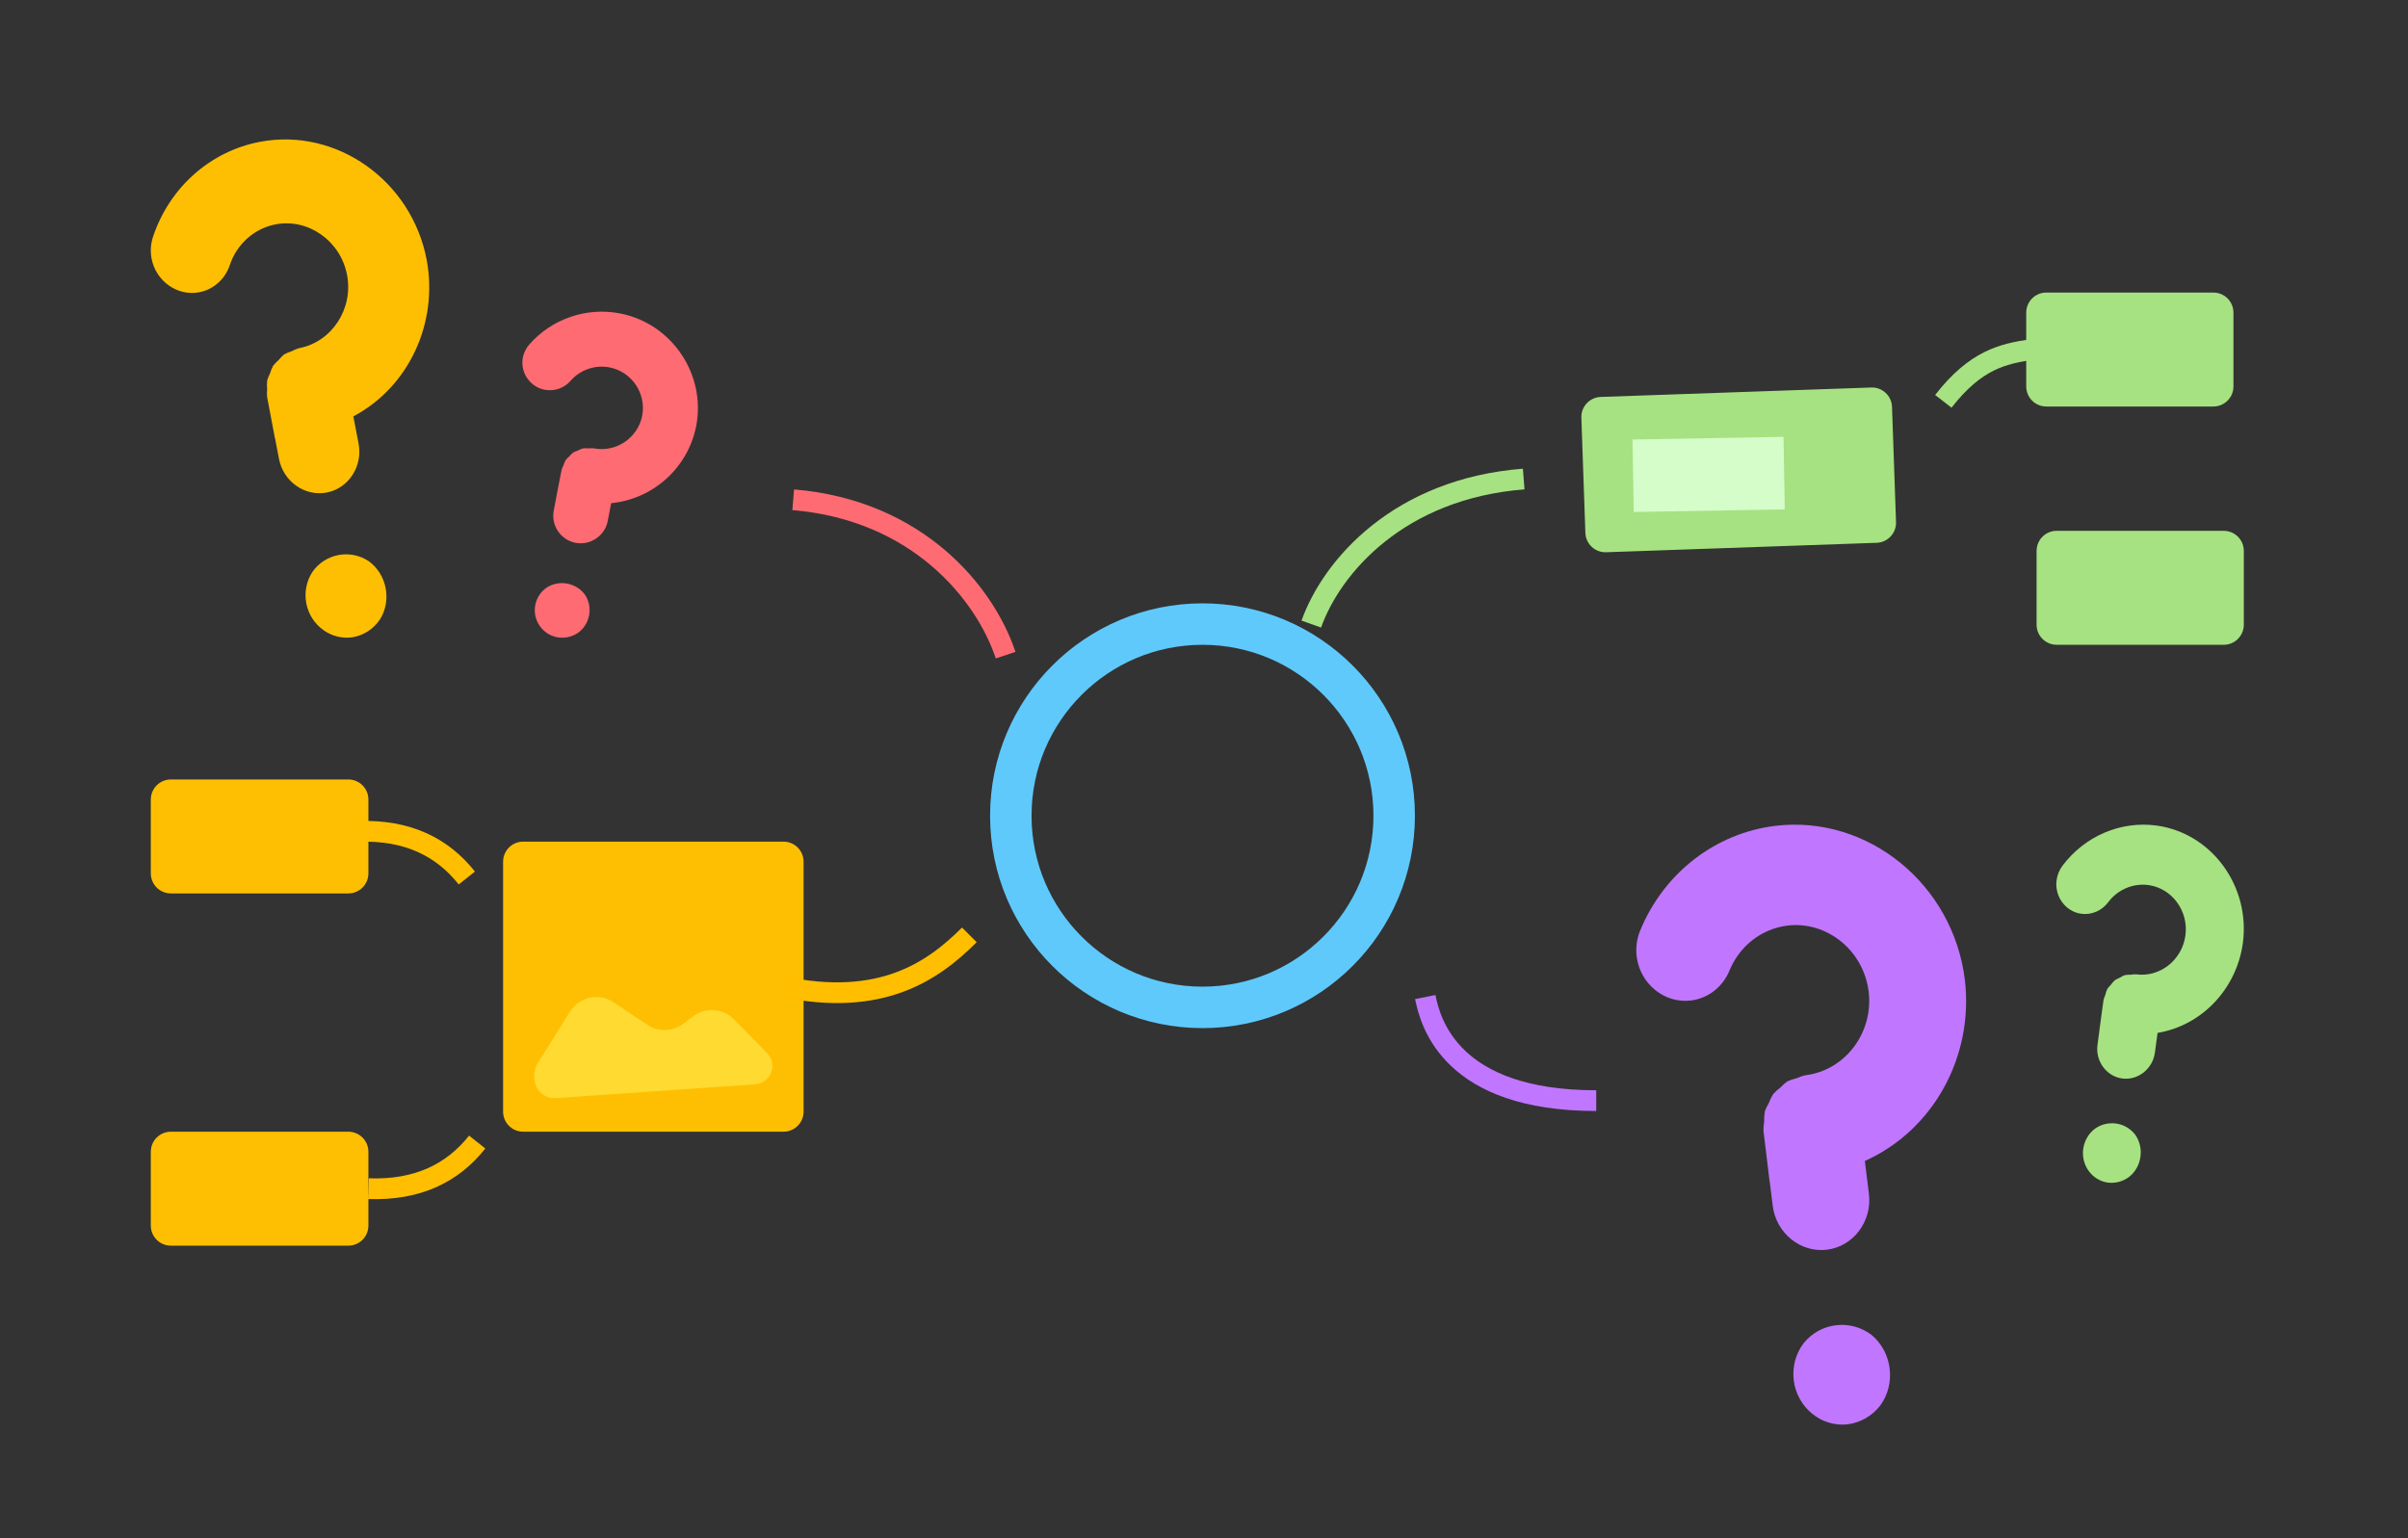 <?xml version="1.0" encoding="UTF-8" standalone="no"?><!DOCTYPE svg PUBLIC "-//W3C//DTD SVG 1.1//EN" "http://www.w3.org/Graphics/SVG/1.1/DTD/svg11.dtd"><svg width="100%" height="100%" viewBox="0 0 360 230" version="1.1" xmlns="http://www.w3.org/2000/svg" xmlns:xlink="http://www.w3.org/1999/xlink" xml:space="preserve" xmlns:serif="http://www.serif.com/" style="fill-rule:evenodd;clip-rule:evenodd;"><rect x="0" y="0" width="360" height="230" fill="#333333" stroke="none"/><rect id="icon_quizmap" x="0" y="-0" width="360" height="230" style="fill:none;"/><g><g id="home-mindmaps"><g><path id="Rectangle-11-Copy-8" d="M282.859,60.833c-0.058,-1.654 -1.448,-2.951 -3.103,-2.893l-40.447,1.412c-1.655,0.058 -2.951,1.449 -2.893,3.103l0.601,17.226c0.058,1.654 1.448,2.951 3.103,2.893l40.447,-1.412c1.655,-0.058 2.951,-1.449 2.893,-3.103l-0.601,-17.226Z" style="fill:#a6e281;"/><path id="Rectangle-12" d="M266.639,65.322l-22.58,0.394l0.189,10.842l22.58,-0.394l-0.189,-10.842Z" style="fill:#d5fdc9;"/><path id="Rectangle-11-Copy" d="M333.905,46.744c-0,-1.656 -1.345,-3 -3,-3l-24.981,-0c-1.656,-0 -3,1.344 -3,3l-0,11.039c-0,1.656 1.344,3 3,3l24.981,0c1.655,0 3,-1.344 3,-3l-0,-11.039Z" style="fill:#a6e281;"/><path id="Rectangle-11-Copy-2" d="M335.454,82.372c-0,-1.656 -1.344,-3 -3,-3l-24.981,-0c-1.656,-0 -3,1.344 -3,3l-0,11.039c-0,1.656 1.344,3 3,3l24.981,0c1.656,0 3,-1.344 3,-3l-0,-11.039Z" style="fill:#a6e281;"/><circle id="Oval-2" cx="179.775" cy="121.971" r="28.657" style="fill:none;stroke:#5fc9fc;stroke-width:6.2px;"/><path id="Path-7" d="M213.079,149.079c0.775,3.873 3.873,15.491 25.559,15.491" style="fill:none;stroke:#c176ff;stroke-width:3.1px;"/><path id="Path-9" d="M303.698,52.264c-4.234,0.651 -8.321,1.508 -13.167,7.745" style="fill:none;stroke:#a6e281;stroke-width:3.1px;"/><g id="Group-7"><path id="Path-8" d="M150.343,97.96c-3.098,-9.294 -13.167,-21.686 -31.756,-23.235" style="fill:none;stroke:#ff6b73;stroke-width:3.1px;"/><path id="Path-8-Copy" d="M196.04,93.313c3.098,-8.674 13.166,-20.241 31.755,-21.686" style="fill:none;stroke:#a6e281;stroke-width:3.1px;"/></g><g id="Group-6"><path id="Rectangle-11-Copy-6" d="M55.076,119.549c0,-1.656 -1.344,-3 -3,-3l-26.53,0c-1.656,0 -3,1.344 -3,3l0,11.04c0,1.655 1.344,3 3,3l26.53,-0c1.656,-0 3,-1.345 3,-3l0,-11.04Z" style="fill:#febf03;"/><path id="Rectangle-11-Copy-7" d="M55.076,172.217c0,-1.656 -1.344,-3 -3,-3l-26.53,-0c-1.656,-0 -3,1.344 -3,3l0,11.039c0,1.656 1.344,3 3,3l26.53,0c1.656,0 3,-1.344 3,-3l0,-11.039Z" style="fill:#febf03;"/><path id="Rectangle-11-Copy-5" d="M120.136,128.843c0,-1.655 -1.344,-3 -3,-3l-38.922,0c-1.656,0 -3,1.345 -3,3l-0,37.374c-0,1.655 1.344,3 3,3l38.922,-0c1.656,-0 3,-1.345 3,-3l0,-37.374Z" style="fill:#febf03;"/><path id="Path-3" d="M80.438,158.902l4.773,-7.638c1.361,-2.177 4.228,-2.838 6.404,-1.478c0.042,0.026 0.083,0.053 0.124,0.08l5.024,3.366c1.642,1.1 3.801,1.041 5.38,-0.147l1.488,-1.12c1.865,-1.403 4.482,-1.205 6.115,0.463l4.984,5.093c0.744,0.76 0.963,1.891 0.556,2.874c-0.412,0.994 -1.35,1.668 -2.422,1.742l-29.796,2.055c-1.22,0.084 -2.364,-0.599 -2.869,-1.712c-0.524,-1.158 -0.435,-2.5 0.239,-3.578Z" style="fill:#ffda30;"/><path id="Path-11" d="M144.921,139.785c-5.422,5.421 -13.167,10.843 -27.883,7.745" style="fill:none;stroke:#ffbe00;stroke-width:3.1px;"/><path id="Path-12" d="M69.792,131.283c-3.651,-4.6 -8.831,-7.234 -16.265,-6.971" style="fill:none;stroke:#ffbe00;stroke-width:3.1px;"/><path id="Path-12-Copy" d="M71.341,170.766c-3.651,4.6 -8.831,7.233 -16.265,6.97" style="fill:none;stroke:#ffbe00;stroke-width:3.1px;"/></g></g></g></g><g><path d="M63.789,38.852c-2.247,-11.847 -13.499,-19.813 -24.926,-17.646c-7.433,1.41 -13.541,6.841 -15.992,14.219c-0.343,1.037 -0.416,2.152 -0.211,3.234c0.642,3.385 3.857,5.661 7.123,5.042c2.123,-0.402 3.868,-1.953 4.569,-4.061c1.053,-3.159 3.669,-5.485 6.852,-6.093c4.897,-0.929 9.719,2.485 10.682,7.562c0.963,5.078 -2.274,10.02 -7.172,10.949l-0.014,0.002c-0.375,0.113 -0.737,0.264 -1.081,0.453c-0.393,0.119 -0.773,0.278 -1.135,0.475c-0.292,0.247 -0.561,0.522 -0.803,0.822c-0.305,0.258 -0.585,0.546 -0.835,0.86c-0.205,0.382 -0.37,0.786 -0.494,1.204c-0.164,0.32 -0.3,0.654 -0.406,0.999c-0.049,0.45 -0.051,0.904 -0.007,1.356c-0.037,0.374 -0.039,0.752 -0.006,1.128l1.17,6.17l0.027,0.067l0.582,3.029c0.649,3.378 3.859,5.644 7.118,5.027l0.015,-0.003c3.263,-0.628 5.413,-3.928 4.764,-7.311l-0.783,-4.079c8.256,-4.366 12.729,-13.915 10.963,-23.405Zm-17.066,46.639c-0.907,1.372 -1.242,3.071 -0.93,4.715c0.64,3.375 3.837,5.649 7.095,5.047c1.575,-0.313 2.968,-1.241 3.889,-2.591c1.824,-2.853 1.08,-6.775 -1.662,-8.762c-2.781,-1.825 -6.472,-1.125 -8.392,1.591Z" style="fill:#febf03;fill-rule:nonzero;"/></g><g><path d="M293.752,146.535c-1.734,-14.318 -14.524,-24.723 -28.334,-23.052c-8.982,1.088 -16.706,7.081 -20.221,15.689c-0.492,1.209 -0.669,2.534 -0.51,3.842c0.495,4.091 4.15,7.065 8.096,6.587c2.566,-0.311 4.772,-2.022 5.777,-4.48c1.51,-3.687 4.817,-6.253 8.665,-6.724c5.918,-0.716 11.399,3.743 12.142,9.879c0.743,6.136 -3.516,11.775 -9.434,12.492l-0.018,0.002c-0.456,0.104 -0.9,0.255 -1.326,0.453c-0.478,0.111 -0.944,0.27 -1.392,0.476c-0.369,0.271 -0.712,0.578 -1.024,0.917c-0.384,0.283 -0.741,0.605 -1.066,0.96c-0.275,0.439 -0.504,0.907 -0.685,1.397c-0.221,0.368 -0.41,0.756 -0.565,1.159c-0.094,0.533 -0.133,1.075 -0.117,1.618c-0.073,0.444 -0.106,0.894 -0.097,1.345l0.903,7.457l0.027,0.083l0.451,3.661c0.505,4.082 4.155,7.044 8.093,6.567l0.018,-0.002c3.944,-0.488 6.774,-4.254 6.27,-8.343l-0.608,-4.931c10.201,-4.549 16.303,-15.586 14.955,-27.052Zm-24.097,54.291c-1.192,1.564 -1.727,3.564 -1.487,5.552c0.494,4.078 4.128,7.048 8.063,6.59c1.905,-0.247 3.641,-1.243 4.848,-2.781c2.406,-3.258 1.832,-7.999 -1.282,-10.588c-3.173,-2.401 -7.633,-1.862 -10.142,1.227Z" style="fill:#c176ff;fill-rule:nonzero;"/></g><g><path d="M335.305,141.063c1.166,-8.542 -4.653,-16.496 -12.892,-17.622c-5.359,-0.731 -10.733,1.564 -14.07,6.009c-0.468,0.625 -0.771,1.364 -0.877,2.145c-0.334,2.44 1.329,4.714 3.684,5.035c1.53,0.209 3.065,-0.446 4.019,-1.716c1.431,-1.903 3.733,-2.886 6.029,-2.575c3.531,0.482 6.025,3.891 5.525,7.552c-0.5,3.661 -3.817,6.277 -7.348,5.794l-0.01,-0.001c-0.28,-0.009 -0.56,0.011 -0.836,0.061c-0.293,-0.008 -0.587,0.013 -0.877,0.065c-0.254,0.1 -0.499,0.226 -0.731,0.375c-0.265,0.105 -0.52,0.237 -0.762,0.393c-0.225,0.213 -0.429,0.449 -0.608,0.704c-0.183,0.18 -0.351,0.375 -0.502,0.585c-0.135,0.294 -0.24,0.602 -0.313,0.918c-0.109,0.245 -0.196,0.501 -0.259,0.763l-0.608,4.449l0.003,0.052l-0.294,2.185c-0.326,2.437 1.336,4.703 3.685,5.024l0.011,0.001c2.355,0.316 4.562,-1.433 4.889,-3.875l0.396,-2.943c6.588,-1.085 11.788,-6.543 12.746,-13.378Zm-22.159,27.745c-0.926,0.724 -1.539,1.799 -1.701,2.985c-0.332,2.433 1.319,4.701 3.665,5.032c1.139,0.146 2.293,-0.167 3.224,-0.874c1.885,-1.519 2.271,-4.348 0.863,-6.317c-1.471,-1.869 -4.132,-2.232 -6.051,-0.826Z" style="fill:#a6e281;fill-rule:nonzero;"/></g><g><path d="M104.075,63.742c1.511,-7.747 -3.62,-15.364 -11.366,-16.875c-5.039,-0.983 -10.236,0.803 -13.606,4.675c-0.473,0.544 -0.795,1.203 -0.933,1.91c-0.431,2.214 1.035,4.39 3.248,4.822c1.44,0.281 2.924,-0.229 3.887,-1.334c1.446,-1.658 3.672,-2.423 5.83,-2.004c3.32,0.647 5.519,3.912 4.872,7.232c-0.648,3.32 -3.913,5.519 -7.232,4.871l-0.01,-0.002c-0.264,-0.025 -0.53,-0.022 -0.794,0.007c-0.278,-0.025 -0.557,-0.022 -0.833,0.008c-0.246,0.077 -0.484,0.178 -0.71,0.301c-0.257,0.08 -0.504,0.186 -0.74,0.315c-0.224,0.181 -0.428,0.385 -0.609,0.609c-0.183,0.153 -0.351,0.322 -0.504,0.505c-0.142,0.261 -0.256,0.536 -0.339,0.821c-0.116,0.219 -0.21,0.447 -0.283,0.683l-0.787,4.035l0.001,0.047l-0.382,1.983c-0.425,2.21 1.04,4.38 3.249,4.811l0.01,0.002c2.214,0.426 4.387,-1.045 4.813,-3.259l0.515,-2.67c6.288,-0.607 11.472,-5.297 12.703,-11.493Zm-22.298,24.086c-0.911,0.608 -1.542,1.556 -1.752,2.632c-0.43,2.206 1.025,4.377 3.229,4.817c1.072,0.2 2.18,-0.018 3.095,-0.61c1.856,-1.28 2.356,-3.845 1.117,-5.729c-1.304,-1.796 -3.806,-2.284 -5.689,-1.11Z" style="fill:#ff6b73;fill-rule:nonzero;"/></g></svg>